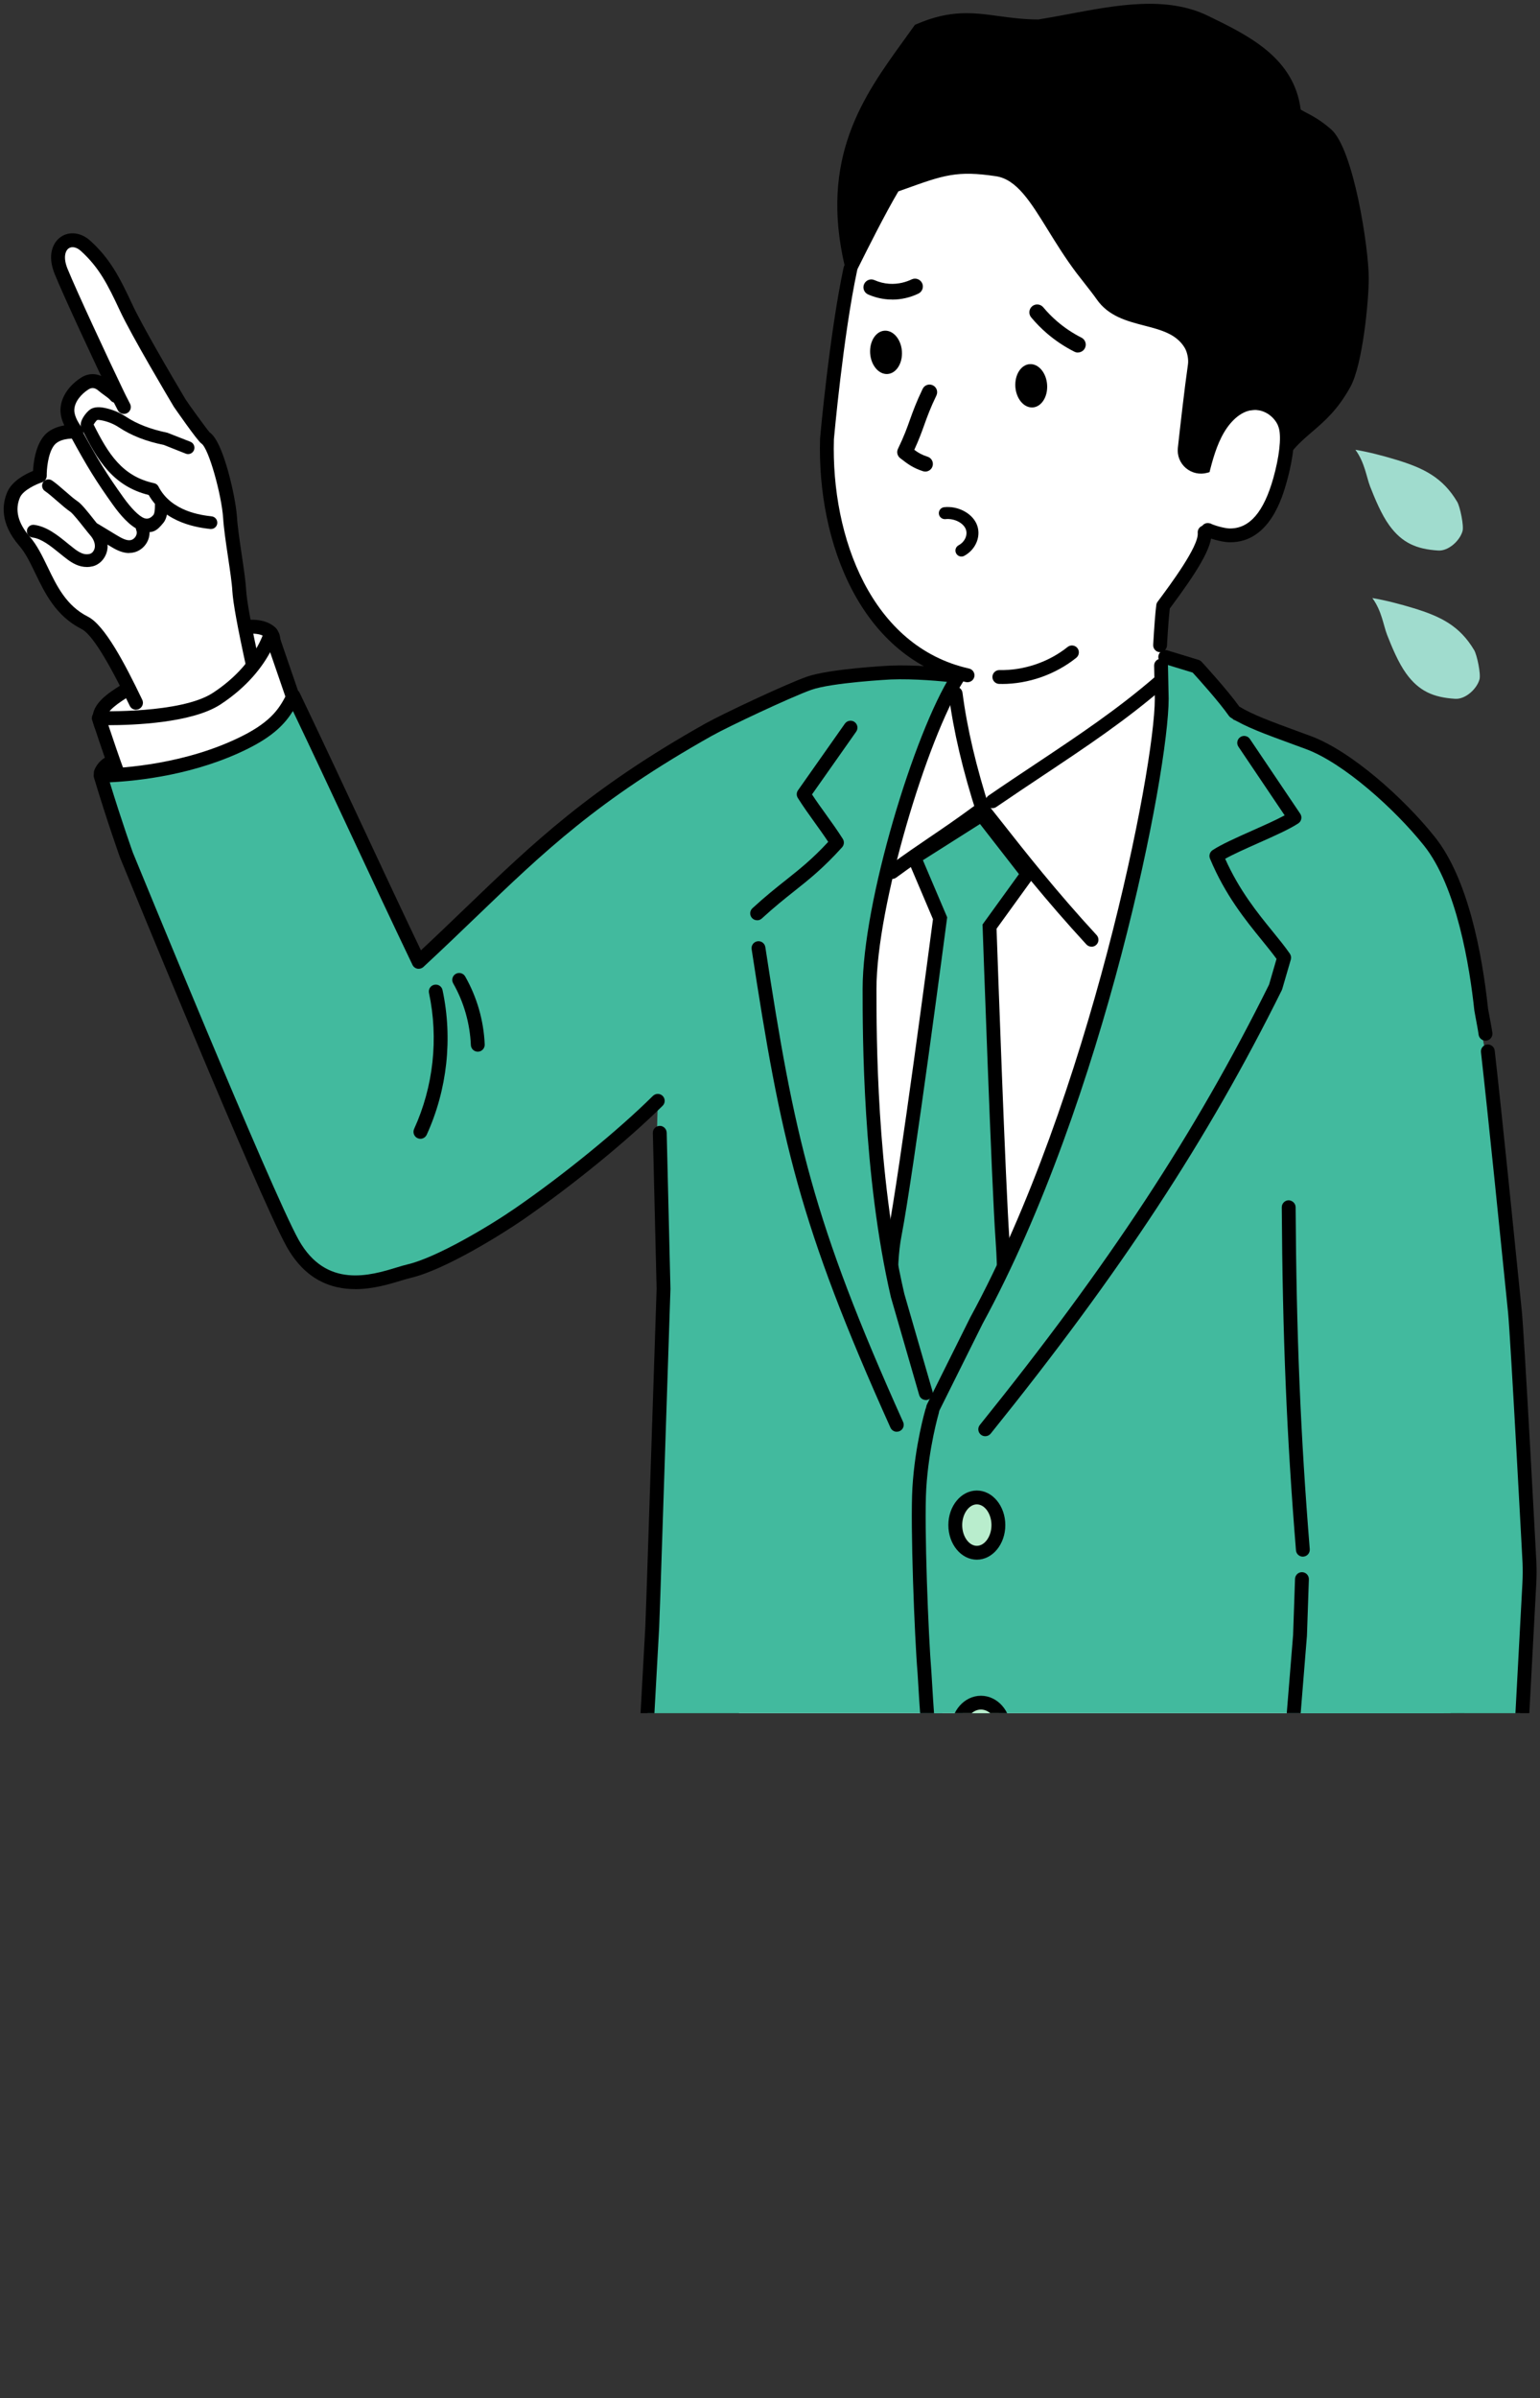 <?xml version="1.0" encoding="UTF-8"?><svg id="_レイヤー_2" xmlns="http://www.w3.org/2000/svg" xmlns:xlink="http://www.w3.org/1999/xlink" viewBox="0 0 311.49 484.86"><rect x="0" y="0" width="311.49" height="484.86" fill="#333333" stroke="none"/><defs><style>.cls-1{fill:#42ba9e;}.cls-1,.cls-2,.cls-3,.cls-4,.cls-5,.cls-6{stroke-width:0px;}.cls-3{fill:#b9edcd;}.cls-4{fill:#a0dcce;}.cls-5{fill:none;}.cls-6{fill:#fff;}.cls-7{clip-path:url(#clippath);}</style><clipPath id="clippath"><rect class="cls-5" width="311.49" height="346.35"/></clipPath></defs><g id="_レイヤー_1-2"><g class="cls-7"><path class="cls-1" d="m176.93,156.8c2.04,4.89,1.2,10.6-1.08,15.38-2.28,4.78-5.86,8.79-9.47,12.66-20.35,21.82-36.83,43.66-61.4,60.59-5.2,3.58-16.13,10.13-22.28,11.55-6.15,1.42-17.17-4.55-21.5-9.14-4.94-5.23-5.03-13.67-2.1-20.24s13.5-21.91,18.78-26.8c23.39-21.66,34.42-35.18,66.67-53.3,7.94-4.46,21.53-3.63,27.79,2.99,2.08,2.21,3.8,4.39,4.6,6.3Z"/><path class="cls-6" d="m45.1,128.09c2.52-1.25,6.92-2.13,9.23-.52,1.51,1.05.92,2.81.75,4.65-.17,1.83-1.02,3.53-2.01,5.09-5.55,8.75-15.93,14.22-26.29,13.84-2.5-.09-6.35-2.7-6.63-5.82-.24-2.67,3.97-4.88,5.84-6.14,5.77-3.86,12.01-7.59,19.11-11.1Z"/><path class="cls-2" d="m27.8,152.56c-.36,0-.71,0-1.07-.02-3.34-.12-7.64-3.31-7.97-7.1-.28-3.16,3.27-5.4,5.62-6.88.31-.2.6-.38.84-.54,6.45-4.31,12.75-7.98,19.26-11.19h0c2.64-1.31,7.66-2.49,10.65-.41,1.95,1.35,1.66,3.47,1.46,5.02-.04.3-.08.6-.11.91-.21,2.29-1.3,4.25-2.22,5.71-5.64,8.9-15.93,14.51-26.45,14.51Zm17.92-23.22c-6.4,3.16-12.6,6.76-18.95,11.01-.26.18-.57.37-.9.58-1.56.98-4.45,2.81-4.32,4.27.21,2.33,3.44,4.48,5.29,4.54,9.9.36,19.75-4.82,25.06-13.19,1.12-1.77,1.68-3.15,1.8-4.46.03-.34.08-.69.12-1.02.2-1.53.19-2.02-.28-2.35-1.63-1.13-5.35-.59-7.81.62h0Z"/><path class="cls-6" d="m25.61,83.96c-1.59-3.12-11.06-23.77-13.23-29.11s1.29-7.07,4.91-5.16c4.51,2.37,5.74,7.15,8.25,12.51,1.1,2.35,1.06,2.17,12.71,27.93l-12.64-6.16Z"/><path class="cls-6" d="m36.36,81.49l.06-.03c1.73,2.16,4.42,6.61,5.07,7.01,2.31,1.48,4.63,10.82,4.9,14.87.26,4.02,1.83,12.73,2,16,.22,3.93,2.74,15.09,4.03,20.85l.98,10.57-19.56,5.85s-5.92-12.5-6.86-14.17c-.35-.68-.74-1.45-1.15-2.28-2.39-4.98-5.39-12.57-8.71-14.23-7.43-3.75-8.32-12.09-12.2-16.53-3.14-3.63-3.25-6.82-2.19-9.33,1.06-2.51,5.31-3.86,5.31-3.86,0,0-.07-4.47,1.7-6.9,1.75-2.46,5.73-1.99,5.73-1.99,0,0-1.88-2.17-1.86-4.41.02-2.24,1.69-4.18,3.4-5.28,1.34-.91,2.73-.7,3.91.38.58.51,1.15,1.09,1.64,1.75l.98-.51c-3.08-6.41-9.41-20.01-11.18-24.38-2.17-5.36,1.88-7.93,4.92-5.19,3.94,3.57,5.72,7.16,8.24,12.53,2.07,4.47,8.63,15.6,10.83,19.28Z"/><path class="cls-2" d="m27.51,143.49c-.52,0-1.02-.29-1.26-.79-4.46-9.29-7.74-14.52-9.74-15.52-5.2-2.63-7.42-7.24-9.38-11.3-1.02-2.12-1.98-4.11-3.25-5.56C0,105.83.42,101.96,1.46,99.51c.97-2.29,3.72-3.69,5.22-4.3.08-1.6.45-4.68,1.95-6.74,1.13-1.58,2.9-2.22,4.38-2.46-.43-.89-.79-1.98-.78-3.13.03-2.85,2.1-5.19,4.04-6.44,1.79-1.23,3.9-1.04,5.61.53.16.14.43.33.73.55.74.54,1.5,1.09,1.95,1.69.46.62.33,1.5-.29,1.96-.62.46-1.5.33-1.96-.29-.19-.25-.91-.78-1.35-1.09-.38-.27-.72-.53-.95-.73-.99-.91-1.69-.62-2.19-.28-1.29.83-2.77,2.4-2.79,4.14-.01,1.38,1.09,2.98,1.52,3.48.38.44.44,1.06.17,1.57-.27.51-.83.8-1.4.73-.88-.1-3.4-.03-4.43,1.41-1.23,1.68-1.46,4.95-1.44,6.06,0,.62-.39,1.17-.98,1.35-.94.3-3.79,1.52-4.44,3.07-1.06,2.5-.4,5.15,1.95,7.87,1.51,1.73,2.55,3.89,3.66,6.18,1.85,3.85,3.77,7.82,8.12,10.02,3.41,1.71,7.48,9.46,11.01,16.81.34.7.04,1.53-.66,1.87-.2.09-.4.14-.6.14Z"/><path class="cls-2" d="m51.2,136.1c-.64,0-1.22-.45-1.37-1.1-1.8-8.23-2.7-13.17-2.84-15.57-.08-1.53-.46-4.07-.86-6.76-.43-2.88-.87-5.85-1-7.97-.31-4.62-2.9-14.08-4.4-15.04-.78-.49-5.54-7.38-5.58-7.44-.87-1.46-8.55-14.36-10.9-19.42-2.47-5.28-4.18-8.7-7.91-12.08-.84-.76-1.81-.96-2.45-.51-.68.48-1.16,1.85-.23,4.13,1.78,4.39,8.23,18.23,11.15,24.3.41.89.79,1.61,1.09,2.2.18.35.33.63.43.85.33.7.03,1.53-.67,1.86-.7.33-1.53.03-1.86-.67-.09-.19-.22-.44-.38-.74-.3-.58-.72-1.37-1.15-2.31-2.81-5.85-9.33-19.8-11.21-24.44-1.54-3.8-.38-6.36,1.22-7.48,1.73-1.21,4.11-.92,5.94.72,4.05,3.67,5.94,7.35,8.57,12.98,1.86,4.01,7.64,13.93,10.76,19.16.41.68,4.13,5.8,4.83,6.62.62.43,2.04,1.76,3.74,7.81.92,3.26,1.66,7.09,1.81,9.32.13,2.01.56,4.92.98,7.74.41,2.75.79,5.35.88,7.02.12,2.21,1.03,7.16,2.77,15.13.17.76-.31,1.5-1.07,1.67-.1.02-.2.03-.3.03Z"/><path class="cls-2" d="m19.12,113.78c-.15.06-.3.12-.47.16-1.96.47-3.53-.44-4.68-1.29-.52-.38-1.04-.81-1.59-1.25-1.84-1.49-3.74-3.04-5.74-3.28-.4-.05-.68-.41-.63-.81.05-.4.42-.69.81-.63,2.42.3,4.58,2.05,6.48,3.6.52.42,1.04.84,1.54,1.21,1.36,1.01,2.36,1.31,3.47,1.04.79-.19,1.42-1.05,1.46-2,.06-1.21-.68-2.23-1.12-2.73-.24-.28-.64-.78-1.11-1.37-.89-1.14-2.39-3.03-2.99-3.44-.73-.49-1.7-1.33-2.64-2.15-.9-.79-1.84-1.6-2.49-2.04-.34-.22-.43-.68-.2-1.01.22-.33.67-.42,1.01-.2.73.49,1.7,1.33,2.64,2.15.9.78,1.84,1.6,2.49,2.03.73.49,1.89,1.92,3.32,3.74.44.56.82,1.04,1.05,1.3,1.02,1.15,1.55,2.49,1.49,3.76-.07,1.42-.93,2.68-2.11,3.19Z"/><path class="cls-2" d="m17.56,114.63c-1.62,0-2.92-.79-3.92-1.53-.52-.39-1.06-.82-1.61-1.27-1.78-1.44-3.62-2.93-5.46-3.16-.34-.04-.65-.21-.86-.49-.21-.27-.3-.61-.26-.95.04-.34.21-.64.49-.86.27-.21.62-.3.95-.26,2.57.32,4.8,2.12,6.76,3.72l.08.07c.49.4.97.78,1.43,1.13,1.23.91,2.07,1.18,3,.95.55-.13,1-.78,1.03-1.48.05-1.01-.59-1.9-.98-2.33-.23-.26-.6-.72-1.03-1.27l-.1-.12c-.7-.89-2.33-2.96-2.86-3.32-.76-.51-1.74-1.36-2.69-2.19-.91-.79-1.82-1.58-2.44-1.99-.29-.19-.48-.48-.55-.82-.07-.34,0-.68.19-.97.39-.59,1.19-.75,1.79-.35.76.51,1.74,1.36,2.69,2.19.89.78,1.81,1.58,2.44,1.99.81.54,1.94,1.94,3.45,3.86.44.56.8,1.02,1.03,1.28,1.12,1.26,1.69,2.74,1.63,4.16-.08,1.61-1.06,3.08-2.45,3.68h0c-.18.08-.36.14-.56.19-.42.1-.83.15-1.22.15Zm-10.83-7.41s-.08.02-.1.04c-.02.02-.06.05-.06.11,0,.06.02.11.03.13.02.02.05.06.11.06,2.16.27,4.13,1.86,6.03,3.41.54.43,1.06.86,1.57,1.24,1.05.78,2.47,1.62,4.21,1.2.13-.03.26-.08.38-.13,1-.43,1.71-1.51,1.77-2.7.05-1.13-.42-2.32-1.34-3.37-.24-.27-.62-.75-1.06-1.31-1.37-1.74-2.54-3.19-3.21-3.64-.68-.46-1.63-1.28-2.54-2.08-.93-.81-1.88-1.64-2.59-2.11-.08-.05-.18-.03-.23.05-.04.05-.03.1-.03.13,0,.03.02.07.07.11.68.45,1.62,1.27,2.53,2.06.95.82,1.9,1.65,2.6,2.12.63.42,1.88,1.99,3.12,3.56l.09.12c.41.52.77.97.99,1.22.5.57,1.33,1.73,1.26,3.13-.06,1.21-.85,2.26-1.89,2.51-1.27.3-2.44-.03-3.93-1.14-.48-.36-.97-.75-1.47-1.16l-.08-.07c-1.85-1.5-3.94-3.2-6.2-3.48,0,0-.02,0-.02,0Z"/><path class="cls-2" d="m27.49,110.98c-.23.1-.47.17-.72.22-1.67.3-3.23-.65-4.27-1.28l-3.78-2.29c-.35-.21-.45-.66-.25-1,.2-.35.65-.46,1-.25l3.78,2.29c1.12.68,2.21,1.28,3.25,1.09.97-.17,1.76-1.19,1.7-2.17-.01-.19-.06-.39-.14-.58-.15-.37.07-.81.4-.95.37-.15.8.03.95.4.14.33.22.68.24,1.03.09,1.48-.84,2.91-2.18,3.48Z"/><path class="cls-2" d="m26.12,111.81c-1.57,0-2.95-.84-3.9-1.42l-3.78-2.3c-.29-.18-.5-.46-.58-.8-.08-.33-.03-.68.15-.97.17-.29.45-.5.78-.58.34-.08.69-.03.99.15l3.78,2.29c1.03.62,2.02,1.17,2.86,1.02.69-.12,1.29-.88,1.24-1.58,0-.13-.04-.27-.09-.4-.26-.63.07-1.42.71-1.68.32-.13.67-.13.99,0,.32.13.56.38.69.7.16.39.25.79.28,1.2.11,1.69-.93,3.35-2.52,4.03h0c-.27.12-.55.2-.84.25-.25.05-.5.07-.75.07Zm-7.02-4.98s-.03,0-.04,0c-.03,0-.07.02-.09.07-.04.06-.03.11-.03.14,0,.03.03.07.08.1l3.78,2.29c.96.58,2.42,1.47,3.88,1.21.2-.04.4-.1.6-.18h0c1.14-.49,1.92-1.72,1.84-2.93-.02-.29-.09-.58-.2-.86-.02-.06-.07-.08-.09-.09-.02,0-.07-.02-.13,0-.06.02-.12.14-.09.22.1.24.16.5.18.75.08,1.27-.91,2.53-2.16,2.76-1.24.22-2.43-.43-3.64-1.16l-3.78-2.29s-.07-.03-.09-.03Z"/><path class="cls-2" d="m30.95,106.87c-.63.27-1.38.22-2.51-.21-1.83-.7-3.78-3.02-5.09-4.85-3.42-4.77-5.26-7.75-8.56-13.83-.19-.35-.06-.8.29-.99.35-.21.8-.06.99.29,3.27,6.02,5.09,8.96,8.47,13.68,1.66,2.32,3.27,3.9,4.42,4.34,1.37.52,1.48.43,2.53-.84.29-.35.43-1.14.41-2.35,0-.4.32-.74.72-.74.4,0,.73.32.74.72.01,1.1-.06,2.46-.74,3.29-.6.74-1.09,1.25-1.66,1.5Z"/><path class="cls-2" d="m30.11,107.59c-.53,0-1.14-.14-1.88-.42-1.96-.75-3.99-3.16-5.34-5.05-3.43-4.79-5.28-7.78-8.6-13.89-.16-.3-.2-.65-.1-.98.1-.33.32-.6.62-.77.27-.16.62-.21.95-.12.34.09.63.33.8.64,3.26,5.99,5.07,8.92,8.43,13.61,1.58,2.2,3.13,3.75,4.16,4.14q1.03.39,1.9-.67c.07-.09.3-.49.29-1.99,0-.35.13-.68.37-.92.25-.25.61-.37.92-.38.7,0,1.28.57,1.28,1.27.01,1.19-.07,2.68-.87,3.65-.68.83-1.2,1.37-1.87,1.66h0c-.33.14-.67.21-1.06.21Zm-14.65-20.14l-.12.02c-.05.03-.08.08-.08.1,0,.03-.01.08.01.12,3.29,6.07,5.13,9.02,8.53,13.77,1.79,2.5,3.5,4.15,4.83,4.66.97.37,1.6.44,2.09.22h0c.45-.19.89-.66,1.45-1.34.57-.69.63-1.93.62-2.93,0-.09-.08-.17-.17-.17h0c-.06,0-.09.03-.12.05-.02.02-.05.06-.05.12.02,1.38-.16,2.24-.54,2.71-1.17,1.43-1.51,1.63-3.16,1.01-1.27-.48-2.93-2.09-4.68-4.54-3.39-4.74-5.22-7.69-8.5-13.73-.02-.05-.06-.08-.11-.09Z"/><path class="cls-2" d="m42.98,106.33c-.11.05-.24.07-.37.06-2.24-.26-8.99-1.05-12.16-6.81-7.22-1.69-10.36-7-13.43-13.23-.14-.29-.14-.63,0-1.03.27-.8,1.15-1.9,1.75-2.2.66-.33,1.48-.26,2.08-.16,1.55.28,3.07.89,4.38,1.76,2.27,1.51,5.07,2.59,8.57,3.31l4.55,1.79c.37.15.56.57.41.94-.15.37-.57.56-.94.41l-4.43-1.76c-3.56-.72-6.52-1.88-8.95-3.49-1.15-.76-2.48-1.29-3.83-1.54-.4-.07-.83-.15-1.19.03-.29.16-1,1.11-1.03,1.43,3.01,6.03,5.89,10.89,12.72,12.36.21.05.39.18.49.38,2.74,5.34,9.11,6.09,11.2,6.33.4.05.69.41.64.81-.03.27-.21.49-.44.58Z"/><path class="cls-2" d="m42.69,106.95s-.1,0-.15,0c-2.27-.27-9.11-1.07-12.47-6.88-7.29-1.81-10.46-7.17-13.57-13.47-.14-.29-.27-.78-.04-1.45.32-.94,1.3-2.16,2.03-2.52.64-.31,1.43-.38,2.42-.21,1.63.29,3.22.93,4.59,1.84,2.21,1.46,4.95,2.52,8.37,3.23l4.64,1.82c.32.13.57.37.71.69.14.32.14.67.02.99-.13.32-.37.57-.69.71-.32.14-.67.14-.99.01l-4.43-1.76c-3.56-.72-6.55-1.88-9.06-3.54-1.09-.72-2.34-1.22-3.62-1.45-.34-.06-.65-.11-.83-.02-.14.1-.53.62-.68.9,2.94,5.87,5.76,10.46,12.24,11.85.38.08.7.33.87.67,2.61,5.08,8.75,5.8,10.76,6.03.71.08,1.21.72,1.13,1.43-.05.46-.35.85-.77,1.03h0c-.16.07-.34.1-.51.1Zm-22.75-23.51c-.38,0-.69.06-.94.19-.43.21-1.23,1.18-1.46,1.88-.08.25-.09.45-.02.6,3.01,6.11,6.07,11.29,13.06,12.93l.24.06.12.22c3.03,5.5,9.58,6.27,11.74,6.52l.31.5-.22-.51s.09-.06.1-.13c.01-.09-.06-.18-.15-.19-2.16-.25-8.75-1.02-11.63-6.63-.02-.05-.06-.08-.11-.09-7.04-1.51-9.99-6.41-13.11-12.66l-.07-.15.02-.16c.06-.55.91-1.63,1.31-1.86.54-.28,1.09-.18,1.54-.1,1.46.26,2.86.82,4.07,1.62,2.38,1.58,5.24,2.69,8.75,3.4l4.53,1.78c.06.02.1,0,.13,0,.02-.01.07-.04.09-.09.02-.06,0-.11,0-.13-.01-.02-.04-.07-.09-.09l-4.55-1.79c-3.47-.71-6.34-1.82-8.67-3.37-1.25-.83-2.69-1.41-4.17-1.67-.29-.05-.55-.08-.79-.08Z"/><path class="cls-6" d="m59.76,142.43l-4.97-14.47s-1.83,7.35-10.98,13.31c-6.89,4.49-23.82,3.92-23.82,3.92,0,0,3.08,9.37,4.4,12.63.59,1.47,1.44,3.89,2.28,6.43,7.98-1,14.79-2.52,21.09-6.77,4.7-3.17,9.21-7.65,12.21-14.61l-.21-.44Z"/><path class="cls-1" d="m85.23,195.54l-25.6-53.84c-1.93,3.36-3.19,4.11-11.41,9.23-7.65,4.76-23.83,5.97-27.65,6.32.06.18,5.01,15.6,5.01,15.6,0,0,3.17,10.9,3.92,12.75s9.88,19.53,12.87,28.55c3.57,10.74,9.62,25.49,15.67,35.09,9.39,14.91,16.78,8.6,23.29,7.76,3.56-.46,8.53-3.83,12.94-7.5,3.65-3.03,6.58-7.93,9.5-13.46l-18.54-40.52Z"/><path class="cls-2" d="m85.03,230.23c-.19,0-.39-.04-.58-.13-.7-.32-1.01-1.15-.69-1.86,3.91-8.54,4.97-18.31,3.01-27.49-.16-.76.32-1.5,1.08-1.66.76-.16,1.5.32,1.66,1.08,2.09,9.77.95,20.15-3.2,29.24-.24.51-.74.82-1.27.82Z"/><path class="cls-2" d="m96.64,212.62c-.75,0-1.37-.59-1.4-1.34-.19-4.39-1.42-8.7-3.58-12.48-.38-.67-.15-1.53.52-1.91.67-.38,1.53-.15,1.91.52,2.38,4.17,3.75,8.92,3.95,13.75.03.77-.57,1.43-1.34,1.46-.02,0-.04,0-.06,0Z"/><path class="cls-2" d="m23.91,158c-.57,0-1.1-.35-1.31-.91-1.46-3.9-3.93-11.39-3.95-11.47-.14-.43-.06-.91.21-1.28.27-.37.73-.56,1.17-.56.17,0,16.57.51,23.01-3.69,8.52-5.55,10.37-12.41,10.39-12.48.15-.6.68-1.03,1.3-1.05.64-.01,1.18.36,1.38.94l4.97,14.47c.25.73-.14,1.53-.87,1.78-.73.25-1.53-.14-1.78-.87l-3.79-11.02c-1.54,2.86-4.53,6.96-10.08,10.58-5.79,3.77-17.79,4.17-22.6,4.17h-.04c.83,2.48,2.3,6.85,3.3,9.5.27.72-.1,1.53-.82,1.8-.16.06-.33.09-.49.09Z"/><path class="cls-2" d="m20.38,157.62c-.17,0-.34-.03-.51-.1-.72-.28-1.08-1.09-.79-1.81.57-1.46,1.8-2.6,3.3-3.05.75-.23,1.52.19,1.75.93.23.74-.19,1.52-.93,1.75-.67.21-1.25.74-1.51,1.4-.22.55-.75.89-1.3.89Z"/><path class="cls-6" d="m145.71,189.66c.2-4.55-1.53-5.04,2.53-19.08,4.15-11.19-4.82-23.08,3.71-28.2,7.26-4.35,12.03-4.11,19.42-5.4,6.09-1.07,24.51.26,24.51.26,3.89-5.84,7.77-6.9,7.77-6.9,0,0,29.73-7.78,31.28-6.82,0-1.25-.31,13.27-.12,9.53,1.59-.18,2.35.28,3.96,1.4,3.46,2.69,8.95,11.06,10.24,15.07,0,0,15.82-1.99,29.08,8.94,3.91,3.22-1.22,28.64,3.17,36.2,3.84,6.61,2.54,18.04,6.6,31.85,3.9,13.26,2.85,28.89-6.36,48.03-4.22,8.77,11.92,17.19,11.76,36-.19,22.24-1.34,35.25-1.49,45.81-.3,21.12-.64,37.92-1.03,45.01-.15,2.63-4.76,2.56-8.88,2.56-6.59,4.12-12.76,5.94-22.46,8.52-32.94,8.75-83.54-4.78-83.95-6.4-8.32-4.75-16.92-8.84-22.92-13.83-5.99-5.76.22-4.12-1.35-21.98-4.59-52.52-6.42-158.82-5.48-180.55Z"/><path class="cls-2" d="m234.66,416.55c-18.76,0-38.65-2.82-54.64-7.79-12.21-3.79-31.98-13.75-36.46-21.36-.39-.67-.17-1.52.5-1.92.67-.39,1.53-.17,1.92.5,3.76,6.39,21.84,16.06,34.88,20.1,16.33,5.07,37.64,7.92,57.01,7.62,21.69-.33,38.69-4.5,47.87-11.73.61-.48,1.49-.37,1.97.23.48.61.37,1.49-.23,1.97-10.92,8.6-31.11,12.37-52.8,12.37Z"/><path class="cls-2" d="m200.75,163.4c-.45,0-.88-.21-1.16-.61-.44-.64-.28-1.51.36-1.95,3.33-2.29,6.5-4.39,9.56-6.43,8.84-5.89,16.48-10.98,24.23-17.67.59-.51,1.47-.44,1.97.14.5.58.44,1.47-.14,1.97-7.89,6.81-15.59,11.94-24.51,17.88-3.05,2.03-6.21,4.14-9.53,6.41-.24.17-.52.25-.79.25Z"/><path class="cls-2" d="m198.95,165.7c-.59,0-1.14-.38-1.33-.97-2.89-8.95-4.76-16.9-5.72-24.32-.1-.77.44-1.47,1.21-1.57.77-.1,1.47.44,1.57,1.21.94,7.24,2.78,15.03,5.61,23.82.24.74-.17,1.52-.9,1.76-.14.05-.29.07-.43.07Z"/><path class="cls-1" d="m198.55,164.71l9.31,11.96-7.7,10.66s1.81,52.08,2.62,63.26c1.1,15.21-.6,30.15-.6,30.15l-11.05,17.73-7.91-6.47s-4.8-29.05-2.25-42.28c2.53-13.12,9.19-64.08,9.19-64.08l-5.23-12.29,13.63-8.64Z"/><path class="cls-2" d="m191.46,300.56l-9.55-7.82-.09-.52c-.2-1.2-4.81-29.45-2.24-42.77,2.38-12.34,8.51-58.93,9.13-63.62l-5.54-13.03,15.71-9.96,10.73,13.8-8.04,11.12c.18,5.28,1.84,52.27,2.6,62.73,1.1,15.16-.59,30.26-.6,30.41l-.04.31-12.06,19.35Zm-6.96-9.31l6.27,5.13,10.04-16.1c.23-2.21,1.55-15.88.56-29.58-.8-11.08-2.6-62.79-2.62-63.31l-.02-.48,7.37-10.19-7.88-10.13-11.55,7.32,4.91,11.54-.05.38c-.07.51-6.7,51.15-9.21,64.16-2.29,11.88,1.55,37.32,2.17,41.27Z"/><path class="cls-1" d="m131.93,328.9c2.41-63.8.25-85.77,1.16-106.87.19-4.45-1.69-33.17,1.18-38.06,4.06-10.94,7.83-36.14,16.17-41.15,7.1-4.26,11.77-4.02,18.99-5.28,5.96-1.04,24.17-.44,24.17-.44-7.21,11.34-17.72,45.28-17.72,62.8s.64,61.73,14.55,86.5c3.38,51.4-3.18,141.88-17.37,164.44-6.38,10.14-34.66,11.57-47.58.84-.33-.84,6.46-122.79,6.46-122.79Z"/><path class="cls-1" d="m235.26,140.78c0,15.46-15.72,89.59-41.55,133.81-10.43,22.16-6.66,65.61-4.85,89.52,2.24,29.66,10.79,57.98,20.75,74.38,20.29,33.43,53.53,37.86,69.89,32.44,16.37-5.42,25.44-20.51,25.44-20.51,0,0-1.49-42.39-7.13-73.6-8.63-47.81,1.47-97.39,5.63-132.98.76-6.5-1.87-19.64-1.94-23.43-.1-5.52-2.65-11.97-3.27-24.71-1.03-21.13-16.9-37.86-28.38-42.57-13.52-5.55-20.36-7.6-20.36-7.6-2.77-3.56-4.82-8.03-7.22-10.01-1.86-1.54-4.09-.75-6.11-2.22-1.17,2.35-1.31,5.03-.89,7.5Z"/><path class="cls-2" d="m187.26,283.04c-.61,0-1.17-.4-1.34-1.01l-5.72-19.77c-5.72-24.68-5.72-53.04-5.72-62.35,0-17.54,10.44-51.76,17.94-63.55.42-.65,1.28-.84,1.93-.43.65.42.84,1.28.43,1.93-7.23,11.36-17.5,45.37-17.5,62.05,0,9.24,0,37.36,5.63,61.65l5.7,19.7c.21.74-.21,1.52-.96,1.73-.13.04-.26.06-.39.06Z"/><path class="cls-2" d="m150.17,460.52c-8.97,0-18.94-2.22-25.6-7.75-.18-.15-.32-.35-.41-.57-.14-.37-.44-1.13,6.37-123.38.17-4.62.33-9.04.46-13.25l1.82-55-.76-31.52c-.02-.77.59-1.41,1.37-1.43.74-.04,1.41.59,1.43,1.37l.76,31.6-1.82,55.08c-.13,4.22-.28,8.65-.46,13.3-2.22,39.84-6.32,114.59-6.47,122.06,6.96,5.41,19.47,7.93,30.75,6.14,6.94-1.1,12.13-3.67,14.25-7.04,6.55-10.41,12.17-37.58,15.41-74.54.07-.77.76-1.34,1.52-1.27.77.07,1.34.75,1.27,1.52-1.93,21.97-6.55,61.04-15.83,75.79-2.59,4.11-8.33,7.07-16.18,8.32-2.45.39-5.12.6-7.88.6Z"/><path class="cls-2" d="m188.73,285.99c-.21,0-.42-.05-.62-.15-.69-.34-.97-1.19-.63-1.88l8.77-17.61c24.1-44.21,37.33-111,37.33-125.09l-.14-6.67c-.02-.77.6-1.41,1.37-1.43.81,0,1.41.6,1.43,1.37l.14,6.7c0,14.76-12.94,81.1-37.65,126.42l-8.75,17.57c-.25.49-.74.78-1.25.78Z"/><path class="cls-2" d="m266.16,474.26c-17.71,0-41.65-8.52-57.75-35.05-10.76-17.72-18.79-46.46-20.95-75-.12-1.65-.26-3.41-.41-5.26-.49-6.18-1.03-13.19-1.46-20.74-.6-7.1-1.49-29.88-1.04-37.44.52-8.63,2.57-15.61,2.65-15.9.22-.74,1-1.16,1.74-.94.74.22,1.16,1,.95,1.74-.02.07-2.04,6.98-2.54,15.27-.45,7.46.44,30,1.04,37.07.43,7.55.97,14.55,1.46,20.72.14,1.85.28,3.61.41,5.26,2.1,27.7,10.16,56.65,20.55,73.76,20.05,33.02,52.5,37.05,68.26,31.83,14.32-4.74,23.01-17.33,24.46-19.57-.18-4.55-1.84-43.89-7.09-72.97-7.11-39.37-.68-86.01,4.01-120.06l.74-5.37c.1-.77.81-1.3,1.58-1.2.77.1,1.3.81,1.2,1.58l-.74,5.38c-4.67,33.86-11.06,80.24-4.03,119.18,5.59,30.95,7.13,73.38,7.15,73.8,0,.27-.06.54-.2.77-.38.63-9.53,15.6-26.2,21.12-3.8,1.26-8.51,2.01-13.78,2.01Z"/><path class="cls-2" d="m153.14,186.05c-.38,0-.75-.15-1.03-.45-.52-.57-.49-1.45.08-1.98,2.64-2.42,4.74-4.09,6.77-5.7,2.83-2.25,5.31-4.21,8.56-7.72-.89-1.35-1.83-2.65-2.74-3.92-1.13-1.58-2.31-3.21-3.41-4.96-.3-.48-.29-1.09.04-1.55l9.48-13.47c.45-.63,1.32-.78,1.95-.34.63.45.78,1.32.34,1.95l-8.94,12.7c.92,1.4,1.88,2.74,2.82,4.04,1.13,1.57,2.3,3.2,3.41,4.95.33.53.28,1.22-.14,1.69-3.78,4.19-6.62,6.45-9.62,8.83-1.99,1.58-4.05,3.22-6.62,5.57-.27.25-.61.37-.95.37Z"/><path class="cls-2" d="m181.39,289.46c-.53,0-1.04-.31-1.28-.83-18.47-41.05-22.19-58.2-28.08-96.73-.12-.76.41-1.48,1.17-1.6.77-.12,1.48.41,1.6,1.17,5.85,38.25,9.54,55.27,27.87,96.01.32.71,0,1.53-.7,1.85-.19.08-.38.12-.57.12Z"/><path class="cls-2" d="m199.28,290.36c-.31,0-.62-.1-.88-.31-.6-.48-.7-1.37-.21-1.97,26.09-32.38,43.59-59.01,58.5-89.02l1.51-5.2c-.87-1.19-1.89-2.46-2.97-3.78-3.3-4.06-7.42-9.12-10.49-16.49-.26-.62-.04-1.33.52-1.71,1.78-1.18,4.85-2.54,8.1-3.99,2.36-1.05,4.78-2.13,6.48-3.05l-9.35-13.88c-.43-.64-.26-1.51.38-1.94.64-.43,1.51-.26,1.94.38l10.18,15.11c.21.31.29.69.21,1.06-.07.37-.29.69-.6.89-1.78,1.18-4.85,2.55-8.1,3.99-2.46,1.1-4.99,2.22-6.69,3.17,2.86,6.41,6.58,10.98,9.6,14.69,1.28,1.57,2.48,3.05,3.48,4.49.24.35.31.78.2,1.19l-1.74,5.97c-.02.08-.05.16-.09.23-15.01,30.25-32.62,57.06-58.88,89.65-.28.34-.68.52-1.09.52Z"/><path class="cls-2" d="m220.77,191.39c-.38,0-.75-.15-1.03-.45-8.25-8.95-14.47-16.85-19.47-23.2-.84-1.06-1.64-2.08-2.4-3.04-.48-.61-.38-1.49.23-1.97.61-.48,1.49-.38,1.97.23.77.97,1.57,1.98,2.41,3.05,4.97,6.31,11.15,14.17,19.33,23.04.52.57.49,1.45-.08,1.98-.27.25-.61.37-.95.37Z"/><path class="cls-2" d="m180.44,177.71c-.43,0-.85-.2-1.13-.57-.46-.62-.32-1.5.3-1.96,3.49-2.57,5.85-4.16,8.35-5.86,2.62-1.78,5.34-3.61,9.58-6.73.62-.46,1.5-.33,1.96.3.46.62.32,1.5-.3,1.96-4.29,3.15-7.02,5-9.67,6.79-2.48,1.68-4.81,3.26-8.26,5.79-.25.18-.54.27-.83.27Z"/><ellipse class="cls-3" cx="197.58" cy="308.33" rx="4.36" ry="5.59"/><path class="cls-2" d="m197.58,315.32c-3.17,0-5.76-3.13-5.76-6.99s2.58-6.99,5.76-6.99,5.76,3.13,5.76,6.99-2.58,6.99-5.76,6.99Zm0-11.18c-1.6,0-2.96,1.92-2.96,4.19s1.35,4.19,2.96,4.19,2.96-1.92,2.96-4.19-1.35-4.19-2.96-4.19Z"/><ellipse class="cls-3" cx="198.41" cy="349.69" rx="4.67" ry="5.46"/><path class="cls-2" d="m198.41,356.55c-3.35,0-6.07-3.08-6.07-6.86s2.72-6.86,6.07-6.86,6.07,3.08,6.07,6.86-2.72,6.86-6.07,6.86Zm0-10.93c-1.8,0-3.27,1.82-3.27,4.06s1.46,4.06,3.27,4.06,3.27-1.82,3.27-4.06-1.46-4.06-3.27-4.06Z"/><path class="cls-2" d="m247.59,385.35c-1.33,0-2.64-.37-3.78-1.08-1.69-1.05-2.87-2.78-3.24-4.73-.33-1.44-1.99-8.99-1.87-10.95.05-.77.7-1.35,1.49-1.31.77.05,1.36.72,1.31,1.49-.08,1.15,1.02,6.66,1.81,10.2.24,1.25.94,2.27,1.98,2.92s2.27.83,3.45.5l34.24-9.46c2.15-.59,3.49-2.7,3.12-4.89,0-.04-.01-.09-.02-.13,0-.05-.29-3.84-1.08-7.55-6.46,4.23-27.59,9.71-37.73,10.68-.75.08-1.45-.49-1.53-1.26-.07-.77.49-1.45,1.26-1.53,12.78-1.22,35.42-8.2,37.31-10.89.05-.61.5-1.14,1.12-1.26.71-.14,1.41.28,1.62.97,1.31,4.35,1.76,9.88,1.81,10.57.56,3.59-1.64,7.02-5.15,7.99l-34.24,9.46c-.62.17-1.26.26-1.9.26Z"/><path class="cls-2" d="m154.1,377.05c-1.56,0-3.09-.78-3.92-1.47l-12.61-7.82c-.66-.41-.86-1.27-.45-1.93.41-.66,1.27-.86,1.93-.45l12.7,7.87c.07.04.13.09.19.14.64.57,1.95,1.04,2.62.77.35-.14.57-.6.63-1.36,0-.08.6-6.28.87-10.13-3.7-.02-15.81-6.93-20.33-12.22-.5-.59-.43-1.47.15-1.97.59-.5,1.47-.43,1.97.15,4.41,5.16,15.86,11.29,18.32,11.29.01,0,.02,0,.03,0,.75,0,1.47.3,1.97.84.5.52.74,1.21.69,1.94-.26,3.88-.88,10.29-.88,10.36-.21,2.48-1.58,3.39-2.38,3.71-.49.19-1,.28-1.5.28Z"/><path class="cls-2" d="m263.52,314.71c-.72,0-1.33-.55-1.39-1.29-1.88-23.2-2.71-43.29-2.87-69.35,0-.77.62-1.4,1.39-1.41.74.02,1.4.62,1.41,1.39.16,25.98.99,46.01,2.86,69.14.06.77-.51,1.45-1.28,1.51-.04,0-.08,0-.12,0Z"/><path class="cls-6" d="m265.37,415.31c-1.61,6.18-5.24,15.21-7.8,23.63-3.3,5.21-6.82,10.63-8.68,15.15-1.86,4.53-6.97,11.02-2.35,10.74s7.73-4.99,7.73-4.99c0,0,.56,7.57.36,12.18-.19,4.65-1.53,10.67.2,11.18,1.86.55,4.58.33,5.85-2.16,1.35,1.99,5.59,1.6,7.46-.93.46-2.63,5.2.98,6.69-3.27,2.46-.5,3.88,0,6.08-3.63,3.4-5.61,6.03-21.09,7.16-27.63,1.13-6.54-.05-32.01-.24-33.26s-19.49-2.57-19.49-2.57l-2.98,5.54Z"/><path class="cls-2" d="m256.55,484.86c-.72,0-1.44-.11-2.11-.31-2.35-.69-2.01-3.97-1.54-8.5.14-1.37.29-2.79.34-4.08.11-2.57-.03-6.12-.16-8.69-1.53,1.37-3.75,2.79-6.46,2.96-1.39.08-2.4-.32-2.96-1.2-1.15-1.8.28-4.43,2.07-7.77.68-1.27,1.39-2.58,1.86-3.71,1.77-4.3,4.96-9.32,8.04-14.18l.65-1.03c1.17-3.83,2.53-7.73,3.85-11.5,1.55-4.42,3.01-8.6,3.87-11.9.03-.11.07-.21.12-.31l2.98-5.54c.26-.48.77-.77,1.33-.73,20.42,1.4,20.59,2.55,20.77,3.76.24,1.59,1.38,27.08.23,33.71l-.07.39c-1.24,7.14-3.81,22-7.28,27.72-2.01,3.31-3.63,3.77-5.88,4.09-.13.02-.27.04-.41.06-1.33,2.56-3.87,2.43-5.29,2.37-.32-.01-.77-.04-1.02,0-.05.17-.13.35-.23.49-1.25,1.69-3.46,2.77-5.68,2.77-.05,0-.09,0-.14,0-.94-.02-1.8-.23-2.51-.62-1.19,1.24-2.8,1.76-4.39,1.76Zm-1.07-2.93c.77.17,2.96.46,3.96-1.51.22-.44.67-.73,1.16-.76.5-.03.97.2,1.25.61.26.39.89.63,1.67.65,1.06.01,2.47-.41,3.35-1.42.58-1.98,2.66-1.88,3.8-1.82,1.75.09,2.41,0,2.85-1.28.16-.47.56-.81,1.04-.91.45-.09.87-.15,1.27-.21,1.61-.23,2.41-.35,3.88-2.77,3.19-5.27,5.8-20.32,6.91-26.75l.07-.4c1.01-5.83.12-27.87-.19-32.17-2.16-.62-10.03-1.44-17.35-1.96l-2.47,4.6c-.89,3.38-2.35,7.55-3.9,11.96-1.33,3.8-2.71,7.74-3.87,11.57-.04.12-.09.24-.16.34l-.76,1.19c-3.02,4.76-6.14,9.67-7.81,13.74-.52,1.26-1.26,2.64-1.98,3.97-.8,1.49-2.12,3.92-2.15,4.83.09,0,.22.02.41,0,3.88-.23,6.62-4.32,6.65-4.36.33-.5.94-.73,1.52-.58.58.15,1,.65,1.04,1.25.02.31.56,7.7.37,12.34-.06,1.37-.21,2.84-.35,4.25-.2,1.9-.49,4.71-.21,5.59Zm-9.42-18.32h0,0Zm11.51-24.66h0,0Z"/><path class="cls-6" d="m277.31,425.23c-6.62-.53-13.22-.96-19.8-1.48l-1.16,8.17c7.83,11.17,21.41,13.23,33.87,6.86l1.58-12.38c-4.83-.4-9.65-.79-14.48-1.17Z"/><path class="cls-2" d="m276.96,444.65c-8.45,0-16.29-4.12-21.76-11.93-.21-.3-.29-.66-.24-1.02l1.54-9.64c.12-.76.84-1.28,1.6-1.16.76.12,1.28.84,1.16,1.6l-1.45,9.07c7.38,10.12,19.33,13.02,30.74,7.45l1.99-6.19c.24-.74,1.02-1.14,1.76-.9.74.24,1.14,1.03.9,1.76l-2.17,6.75c-.11.35-.36.65-.7.82-4.46,2.28-9.01,3.39-13.39,3.39Z"/><path class="cls-1" d="m276.47,206.88l-21.08,217.04c11.75,11.69,30.07,13.38,45.89,4.62l3.6-33.32,3.99-75.46-2.2-43.76-3.17-34.1-5.6-15.39c-2.09-15.29-9.03-19.85-21.43-19.63Z"/><path class="cls-2" d="m280.48,435.48c-9.82,0-19.1-3.63-26.08-10.58-.29-.29-.44-.69-.41-1.11l7.56-93.26.39-11.33c.03-.77.67-1.38,1.45-1.35.77.03,1.38.67,1.35,1.45l-.39,11.4-7.51,92.67c9.82,9.4,24.37,11.9,38.15,6.5.72-.28,1.53.07,1.81.79.28.72-.07,1.53-.79,1.81-5.16,2.02-10.42,3-15.53,3Z"/><path class="cls-2" d="m299.36,431.07c-.08,0-.16,0-.25-.02-.76-.14-1.27-.86-1.13-1.62l4.99-28.08c.53-3.48.93-7.06,1.17-10.61l3.79-70.64c.07-1.36.08-2.75.03-4.11-.02-.44-2.43-45.61-2.93-50.63l-.32-3.15c-1.1-10.88-3.68-36.37-5.16-49.49-.09-.77.47-1.46,1.23-1.55.77-.08,1.46.47,1.55,1.23,1.49,13.13,4.06,38.63,5.16,49.52l.32,3.15c.52,5.08,2.85,48.92,2.95,50.78.06,1.47.05,2.93-.03,4.38l-3.79,70.65c-.24,3.65-.65,7.31-1.2,10.9l-5,28.11c-.12.68-.71,1.16-1.38,1.16Z"/><path class="cls-2" d="m300.46,210.39c-.7,0-1.31-.53-1.39-1.24-.07-.61-.46-2.68-.67-3.8-.11-.58-.19-.99-.19-1.05-.95-8.89-3.54-25.05-10.21-33.38-5.88-7.35-16.26-16.69-23.9-19.5l-2.24-.82c-6.39-2.34-9.9-3.63-12.91-5.51-.16-.1-.3-.23-.4-.38-2.03-2.89-6.23-7.55-7.31-8.73l-5.96-1.82c-.74-.23-1.16-1.01-.93-1.75.23-.74,1-1.16,1.75-.93l6.33,1.93c.24.07.45.21.62.39.21.23,5.13,5.58,7.62,9.05,2.72,1.65,6.12,2.9,12.16,5.12l2.24.82c8.2,3.02,18.85,12.54,25.12,20.38,6.75,8.44,9.6,23.6,10.8,34.83,0,.04.07.38.16.83.32,1.67.63,3.36.71,4.01.09.77-.47,1.46-1.24,1.55-.05,0-.11,0-.16,0Z"/><path class="cls-4" d="m282.48,92.97c5.49,1.68,9.34,3.56,12.27,8.5.57.97,1.38,4.83,1.07,5.91-.56,1.97-2.86,4.04-4.9,3.92-4.4-.27-7.33-1.53-9.92-5.1-1.59-2.19-2.91-5.39-3.87-7.84-.75-1.93-1.07-4.83-2.98-7.43,2.7.45,5.66,1.23,8.32,2.04Z"/><path class="cls-4" d="m285.91,122.95c5.49,1.68,9.34,3.56,12.27,8.5.57.97,1.38,4.83,1.07,5.91-.56,1.97-2.86,4.04-4.9,3.92-4.4-.27-7.33-1.53-9.92-5.1-1.59-2.19-2.91-5.39-3.87-7.84-.75-1.93-1.07-4.83-2.98-7.43,2.7.45,5.66,1.23,8.32,2.04Z"/><path class="cls-2" d="m71.84,260.62c-4.81,0-10.06-1.81-13.86-8.59-5.53-9.86-32.55-75.84-33.7-78.65-.05-.13-2.68-7.52-5.27-16.16-.13-.42-.05-.87.21-1.23.26-.35.66-.57,1.1-.58,4.86-.11,17.38-.96,28.62-6.58,6.3-3.15,7.77-6.01,9.18-8.77.24-.47.78-.75,1.26-.76.53,0,1.01.31,1.24.79,4.16,8.68,8.49,17.93,12.67,26.88,3.91,8.36,7.94,16.99,11.85,25.16,3.27-3.05,6.28-5.95,9.21-8.76,13.36-12.84,24.89-23.93,48.3-37.08,3.38-1.9,16.09-7.89,20.49-9.46,4.51-1.61,16.42-2.24,16.92-2.26,4.79-.2,10.97.36,13.05.64.77.1,1.3.81,1.2,1.58-.1.77-.81,1.3-1.58,1.2-2-.27-7.94-.81-12.54-.62-.11,0-11.99.63-16.11,2.1-4.2,1.5-16.84,7.46-20.06,9.27-23.1,12.98-33.97,23.43-47.74,36.66-3.35,3.22-6.81,6.54-10.64,10.09-.33.3-.77.43-1.21.35-.44-.08-.81-.37-1-.77-4.16-8.68-8.49-17.94-12.68-26.9-3.79-8.11-7.7-16.47-11.5-24.42-1.66,2.64-3.98,5.05-9.08,7.6-10.52,5.26-22.05,6.52-27.97,6.81,2.39,7.8,4.65,14.16,4.68,14.23.26.62,28.09,68.56,33.53,78.28,5.56,9.93,14.54,7.19,19.9,5.55.79-.24,1.48-.45,2.05-.58,5.85-1.35,16.48-7.67,21.8-11.34,9.84-6.78,20.79-15.71,27.9-22.74.55-.54,1.44-.54,1.98.01.54.55.54,1.44-.01,1.98-7.22,7.14-18.32,16.19-28.28,23.06-3.95,2.72-15.74,10.15-22.76,11.76-.48.11-1.12.31-1.86.53-2.3.7-5.68,1.73-9.3,1.73Z"/><path class="cls-6" d="m167.88,87.92s2.58-39.16,13.11-50.63c10.63-15.91,20.33-12.43,36.22-21.87,28.37-14.34,33.39,27.79,33.27,60.71-.35,21.21-4.28,27.54-9.4,37.02-1.86,4.34-3.42,6.21-6.09,9.84-.7,5.5-4.05,4.56-4.44,11.53-2.04,4.59-7.5,11.61-23.13,15.87-1.88.51-4.76,3.92-6.03-2.58-.87-4.49-2.78-3.85-2.46-10.72-21.67-2.67-32.67-24.88-31.06-49.17Z"/><path class="cls-2" d="m257.08,95.23c4.81-9.31,9.79-8.58,14.84-17.68,2.28-4.1,3.56-16.56,3.54-21.39-.03-6.86-3.32-25.61-7.14-28.96-3.87-3.4-6.45-3.44-6.61-4.77-1.17-9.77-10-14.1-17.98-17.98-9.78-4.75-22.4-.88-33.6.88-9.72-.02-14.48-3.34-24.16.81-8.39,11.84-19.24,24.11-13.7,47.46.66-1.31,5.46-11.05,8.51-16.1,9.22-3.3,12.05-4.63,20.9-3.3,6.98,1.05,10.03,10.6,17.18,20.1.84,1.12,3.29,4.17,4.1,5.35,4.22,6.14,13.87,3.47,17.81,9.82.73,1.17,1.1,3,.89,4.4-.67,4.67-1.51,11.99-2.04,16.8-.25,2.32,1.91,4.16,4.16,3.55l.4-.11s1.8-6.44,3.93-8.37c2.88-2.6,6.04-.54,7.38,3.37.78,2.29,1.04,3.73,1.58,6.11Z"/><path class="cls-2" d="m256.56,99.28l-1.12-4.94c-.38-1.72-.66-2.96-1.27-4.76-.64-1.87-1.75-3.22-2.91-3.52-.72-.19-1.46.06-2.21.74-1.33,1.2-2.87,5.37-3.52,7.71l-.21.76-1.16.32c-1.51.41-3.11.05-4.3-.96-1.19-1.01-1.79-2.54-1.62-4.09.46-4.2,1.34-11.98,2.04-16.84.16-1.08-.14-2.57-.7-3.46-1.7-2.75-4.81-3.56-8.11-4.41-3.58-.93-7.29-1.9-9.67-5.35-.5-.73-1.71-2.28-2.69-3.53-.57-.72-1.07-1.37-1.38-1.77-2.26-3-4.13-6.03-5.78-8.7-3.53-5.71-6.31-10.22-10.49-10.85-7.92-1.19-10.59-.23-18.51,2.62l-1.24.44c-2.69,4.52-6.55,12.26-7.84,14.85l-2.09,4.14-.88-3.73c-5.24-22.09,3.84-34.64,11.85-45.72.7-.97,1.39-1.92,2.07-2.88l.23-.32.36-.16c6.86-2.94,11.37-2.33,16.59-1.62,2.44.33,4.97.68,8.02.69,2.01-.32,4.03-.7,6.17-1.1,9.72-1.83,19.76-3.72,28.15.36,8.16,3.96,17.4,8.45,18.74,18.93.2.16.69.42,1.1.63,1.17.61,2.95,1.54,5.06,3.39,4.57,4.01,7.59,23.99,7.61,30.01.02,4.57-1.23,17.59-3.72,22.07-2.6,4.68-5.18,6.88-7.67,9.02-2.48,2.12-4.82,4.12-7.15,8.63l-1.76,3.4Zm-60.76-66.97c1.77,0,3.73.17,6.08.53,5.46.82,8.54,5.82,12.45,12.15,1.62,2.62,3.46,5.6,5.64,8.49.3.39.79,1.02,1.34,1.73,1.05,1.34,2.25,2.87,2.79,3.67,1.79,2.6,4.84,3.39,8.07,4.23,3.68.96,7.49,1.95,9.78,5.65.9,1.45,1.34,3.6,1.09,5.34-.69,4.82-1.57,12.56-2.03,16.75-.07.64.17,1.24.66,1.66.4.34.89.49,1.4.45.59-1.91,2.15-6.46,4.1-8.23,1.45-1.31,3.15-1.79,4.79-1.37,2.08.54,3.9,2.53,4.85,5.32.37,1.06.62,1.95.84,2.83,2-2.96,4.02-4.69,5.99-6.37,2.41-2.06,4.69-4.01,7.04-8.25,2.01-3.62,3.38-15.59,3.36-20.7-.03-6.96-3.38-25.04-6.66-27.92-1.86-1.63-3.39-2.43-4.51-3.02-1.29-.67-2.4-1.25-2.57-2.64-1.09-9.06-9.65-13.22-17.2-16.89-7.56-3.67-17.14-1.87-26.41-.13-2.1.39-4.27.8-6.36,1.13l-.11.02h-.11c-3.28,0-6.06-.39-8.5-.72-4.91-.67-8.8-1.2-14.75,1.26-.61.85-1.23,1.71-1.85,2.58-7.51,10.39-15.26,21.1-12.19,39.5,1.85-3.67,4.68-9.16,6.75-12.57l.26-.43,2.17-.78c5.78-2.08,9.1-3.28,13.79-3.28Z"/><path class="cls-6" d="m258.85,86.88c-.9-2.93-3.65-4.44-6.05-3.9-2.4.54-4.42,2.77-5.75,5.42-1.33,2.64-2.08,5.69-2.81,8.7,0,0-1.81,12,4.67,10.74,8.07-1.57,9.58-13.49,9.58-13.49.55-2.44,1.1-5.11.37-7.47Z"/><path class="cls-2" d="m248.83,109.63c-.07,0-.13,0-.2,0-1.06-.02-3.13-.45-4.89-1.2-.71-.31-1.04-1.13-.73-1.84.31-.71,1.13-1.04,1.84-.73,1.55.67,3.26.97,3.83.98.04,0,.09,0,.13,0,3.95,0,6.81-3.33,8.74-10.18,1.2-4.28,1.64-8.13,1.14-10.04-.41-1.56-1.16-2.64-2.24-3.22-1.34-.72-3.28-.72-5.47.01-.73.24-1.53-.15-1.77-.89-.24-.73.15-1.53.89-1.77,2.97-.99,5.63-.93,7.69.18,1.79.97,3,2.64,3.62,4.97.91,3.47-.5,9.21-1.15,11.51-.85,3.03-3.43,12.22-11.42,12.22Z"/><path class="cls-2" d="m195.7,137.93c-.1,0-.2-.01-.31-.03-21.26-4.77-30.15-28.17-29.52-49.25.02-.29,1.9-21.14,4.76-34.56.16-.76.9-1.24,1.66-1.08.76.16,1.24.9,1.08,1.66-2.83,13.25-4.68,33.93-4.7,34.14-.58,19.85,7.64,41.93,27.34,46.35.75.17,1.23.92,1.06,1.67-.15.65-.72,1.09-1.37,1.09Z"/><path class="cls-2" d="m234.65,131.85s-.05,0-.08,0c-.77-.04-1.36-.71-1.32-1.48.22-3.8.43-6.51.63-8.06.03-.24.12-.47.27-.66,2.5-3.36,8.36-11.22,8.11-13.9-.07-.77.49-1.45,1.26-1.52.75-.07,1.45.49,1.52,1.26.29,3.09-3,8.24-8.43,15.53-.18,1.53-.37,4.06-.57,7.51-.04.74-.66,1.32-1.4,1.32Z"/><path class="cls-2" d="m175.99,70.99c-.02,2.42,1.41,4.48,3.19,4.62,1.78.14,3.24-1.71,3.26-4.13.02-2.42-1.41-4.48-3.19-4.62-1.78-.14-3.24,1.71-3.26,4.13Z"/><path class="cls-2" d="m205.36,77.75c-.02,2.42,1.41,4.48,3.19,4.62,1.78.14,3.24-1.71,3.26-4.13.02-2.42-1.41-4.48-3.19-4.62-1.78-.14-3.24,1.71-3.26,4.13Z"/><path class="cls-2" d="m187.16,95.34c-.16,0-.33-.03-.49-.08-2.02-.67-3.01-1.41-4.6-2.64-.57-.45-.76-1.23-.44-1.88,1.25-2.6,1.83-4.21,2.43-5.91.61-1.7,1.24-3.46,2.56-6.21.37-.77,1.29-1.09,2.06-.72.77.37,1.09,1.29.72,2.06-1.25,2.6-1.83,4.21-2.44,5.91-.52,1.45-1.06,2.95-2.03,5.07.88.65,1.54,1.02,2.71,1.4.81.27,1.24,1.14.97,1.95-.22.65-.82,1.05-1.46,1.05Z"/><path class="cls-2" d="m218.02,71.27c-.24,0-.48-.05-.71-.17-1.99-1-3.86-2.25-5.54-3.69-1.15-.99-2.23-2.08-3.2-3.25-.56-.67-.47-1.67.2-2.24.67-.56,1.67-.47,2.24.2.86,1.03,1.81,2,2.83,2.87,1.49,1.28,3.14,2.38,4.9,3.27.78.39,1.1,1.35.7,2.13-.28.55-.84.87-1.42.87Z"/><path class="cls-2" d="m180.46,60.56c-.29,0-.57-.01-.86-.03-1.38-.1-2.73-.44-4.01-1-.8-.35-1.17-1.29-.81-2.09.36-.8,1.29-1.17,2.09-.81.95.42,1.94.67,2.96.74,1.95.14,3.55-.4,4.56-.88.79-.38,1.74-.04,2.12.75.38.79.04,1.74-.75,2.12-1.67.8-3.48,1.21-5.29,1.21Z"/><path class="cls-2" d="m202.62,138.27c-.17,0-.35,0-.52,0-.77-.02-1.38-.66-1.37-1.43.02-.76.64-1.37,1.4-1.37.01,0,.02,0,.03,0,4.88.1,9.94-1.59,13.78-4.67.6-.48,1.48-.39,1.97.21.48.6.39,1.48-.21,1.97-4.21,3.38-9.67,5.3-15.07,5.3Z"/><path class="cls-2" d="m194.47,112.52c-.43,0-.85-.23-1.07-.64-.32-.59-.1-1.33.49-1.64,1.31-.71,1.93-2.17,1.42-3.34-.56-1.26-2.38-2.13-4.07-1.95-.65.07-1.27-.41-1.34-1.07-.07-.67.41-1.27,1.07-1.34,2.73-.3,5.56,1.15,6.55,3.37,1.03,2.31-.06,5.15-2.48,6.46-.18.1-.38.15-.58.15Z"/></g></g></svg>